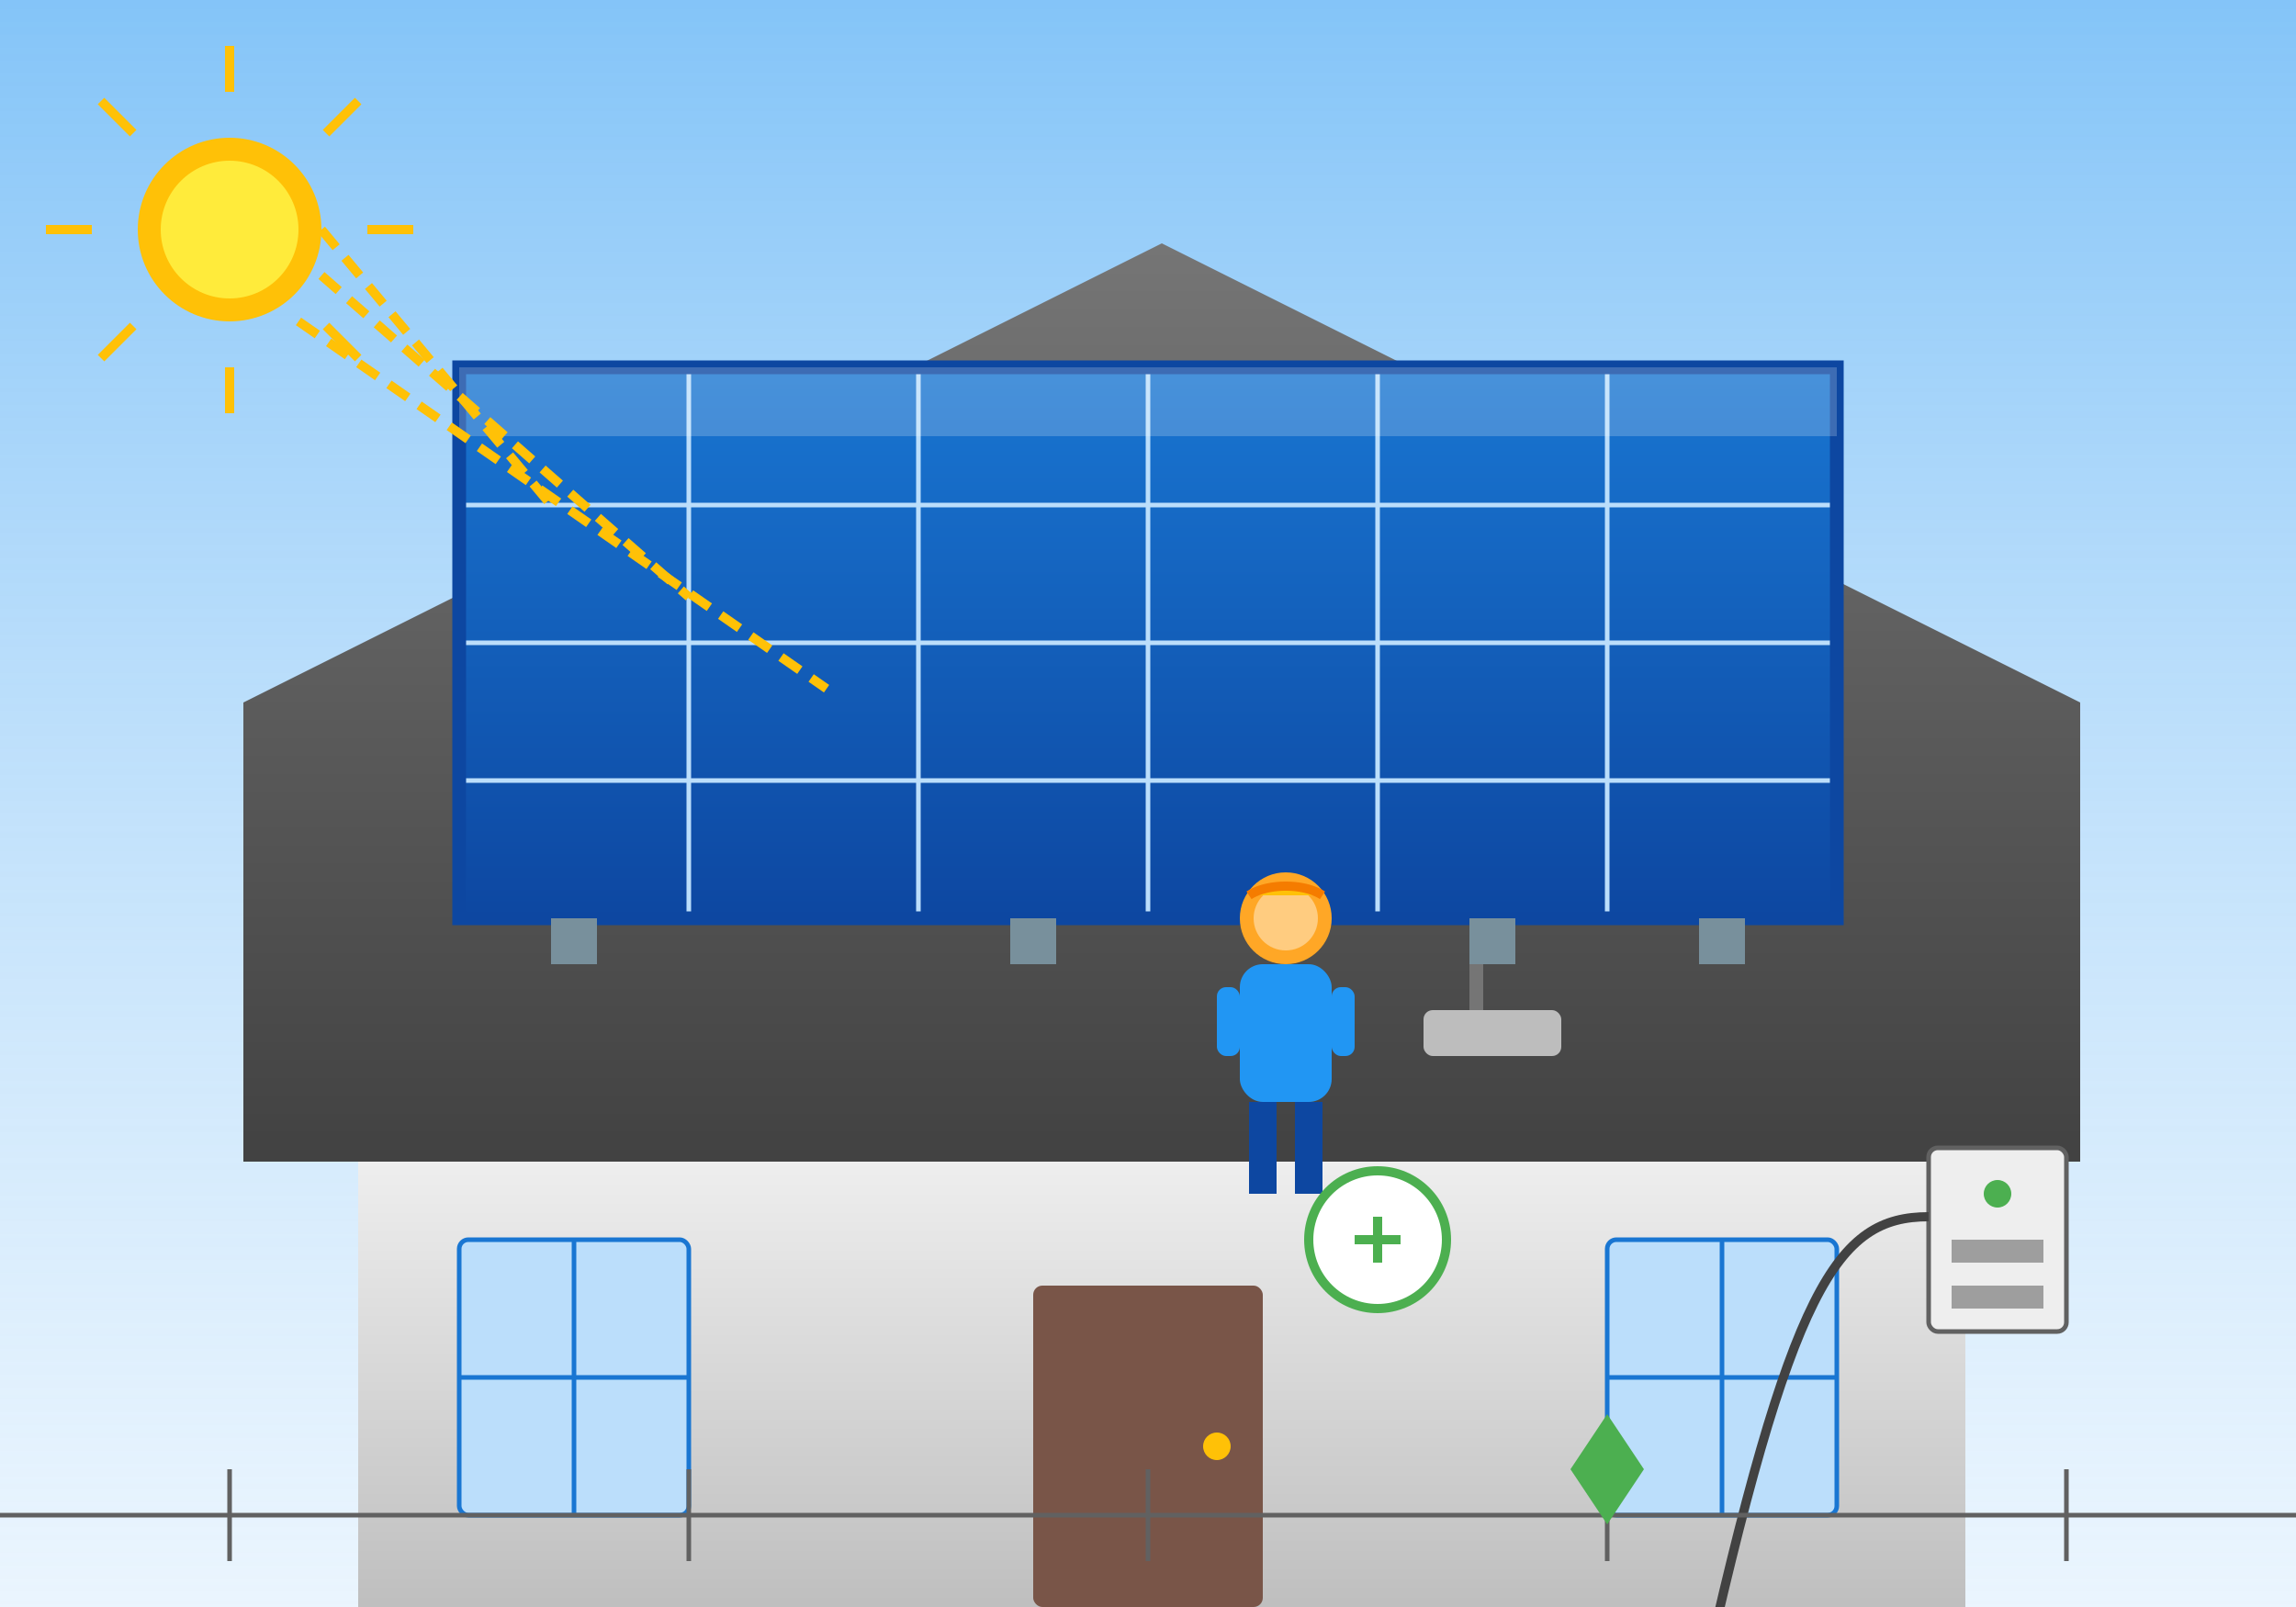 <svg xmlns="http://www.w3.org/2000/svg" width="500" height="350" viewBox="0 0 500 350">
  <defs>
    <linearGradient id="skyGradient" x1="0%" y1="0%" x2="0%" y2="100%">
      <stop offset="0%" stop-color="#64B5F6" stop-opacity="0.8" />
      <stop offset="100%" stop-color="#BBDEFB" stop-opacity="0.3" />
    </linearGradient>
    <linearGradient id="roofGradient" x1="0%" y1="0%" x2="0%" y2="100%">
      <stop offset="0%" stop-color="#757575" stop-opacity="1" />
      <stop offset="100%" stop-color="#424242" stop-opacity="1" />
    </linearGradient>
    <linearGradient id="solarPanelGradient" x1="0%" y1="0%" x2="0%" y2="100%">
      <stop offset="0%" stop-color="#1976D2" stop-opacity="1" />
      <stop offset="100%" stop-color="#0D47A1" stop-opacity="1" />
    </linearGradient>
    <linearGradient id="houseGradient" x1="0%" y1="0%" x2="0%" y2="100%">
      <stop offset="0%" stop-color="#EEEEEE" stop-opacity="1" />
      <stop offset="100%" stop-color="#BDBDBD" stop-opacity="1" />
    </linearGradient>
    <filter id="dropShadow" x="-20%" y="-20%" width="140%" height="140%">
      <feGaussianBlur in="SourceAlpha" stdDeviation="4" />
      <feOffset dx="3" dy="3" result="offsetblur" />
      <feComponentTransfer>
        <feFuncA type="linear" slope="0.3" />
      </feComponentTransfer>
      <feMerge>
        <feMergeNode />
        <feMergeNode in="SourceGraphic" />
      </feMerge>
    </filter>
  </defs>
  
  <!-- Background -->
  <rect width="500" height="350" fill="url(#skyGradient)" />
  
  <!-- Roof -->
  <polygon points="50,150 250,50 450,150 450,250 50,250" fill="url(#roofGradient)" filter="url(#dropShadow)" />
  
  <!-- House -->
  <rect x="75" y="250" width="350" height="100" fill="url(#houseGradient)" filter="url(#dropShadow)" />
  
  <!-- Windows -->
  <rect x="100" y="270" width="50" height="60" rx="2" ry="2" fill="#BBDEFB" stroke="#1976D2" stroke-width="1" />
  <line x1="100" y1="300" x2="150" y2="300" stroke="#1976D2" stroke-width="1" />
  <line x1="125" y1="270" x2="125" y2="330" stroke="#1976D2" stroke-width="1" />
  
  <rect x="350" y="270" width="50" height="60" rx="2" ry="2" fill="#BBDEFB" stroke="#1976D2" stroke-width="1" />
  <line x1="350" y1="300" x2="400" y2="300" stroke="#1976D2" stroke-width="1" />
  <line x1="375" y1="270" x2="375" y2="330" stroke="#1976D2" stroke-width="1" />
  
  <!-- Door -->
  <rect x="225" y="280" width="50" height="70" rx="2" ry="2" fill="#795548" />
  <circle cx="265" cy="315" r="3" fill="#FFC107" />
  
  <!-- Solar Panels Installation -->
  <g>
    <!-- Main Array -->
    <rect x="100" y="80" width="300" height="120" fill="url(#solarPanelGradient)" />
    
    <!-- Solar Cell Grid Lines -->
    <g stroke="#BBDEFB" stroke-width="1">
      <!-- Horizontal Lines -->
      <line x1="100" y1="110" x2="400" y2="110" />
      <line x1="100" y1="140" x2="400" y2="140" />
      <line x1="100" y1="170" x2="400" y2="170" />
      
      <!-- Vertical Lines -->
      <line x1="150" y1="80" x2="150" y2="200" />
      <line x1="200" y1="80" x2="200" y2="200" />
      <line x1="250" y1="80" x2="250" y2="200" />
      <line x1="300" y1="80" x2="300" y2="200" />
      <line x1="350" y1="80" x2="350" y2="200" />
    </g>
    
    <!-- Panel Frames -->
    <rect x="100" y="80" width="300" height="120" fill="none" stroke="#0D47A1" stroke-width="3" />
    
    <!-- Mounting Hardware -->
    <rect x="120" y="200" width="10" height="10" fill="#78909C" />
    <rect x="220" y="200" width="10" height="10" fill="#78909C" />
    <rect x="320" y="200" width="10" height="10" fill="#78909C" />
    <rect x="370" y="200" width="10" height="10" fill="#78909C" />
    
    <!-- Panel Surface Reflection -->
    <polygon points="100,80 400,80 400,95 100,95" fill="#FFFFFF" fill-opacity="0.2" />
  </g>
  
  <!-- Technician Figure -->
  <g transform="translate(280, 210)">
    <!-- Body -->
    <rect x="-10" y="0" width="20" height="30" rx="5" ry="5" fill="#2196F3" />
    
    <!-- Legs -->
    <rect x="-8" y="30" width="6" height="20" fill="#0D47A1" />
    <rect x="2" y="30" width="6" height="20" fill="#0D47A1" />
    
    <!-- Arms -->
    <rect x="-15" y="5" width="5" height="15" rx="2" ry="2" fill="#2196F3" />
    <rect x="10" y="5" width="5" height="15" rx="2" ry="2" fill="#2196F3" />
    
    <!-- Head -->
    <circle cx="0" cy="-10" r="10" fill="#FFA726" />
    <circle cx="0" cy="-10" r="7" fill="#FFCC80" />
    
    <!-- Helmet -->
    <path d="M-8,-15 A10,5 0 0,1 8,-15" stroke="#F57C00" stroke-width="2" fill="#FFC107" />
  </g>
  
  <!-- Tools -->
  <g transform="translate(310, 220)">
    <rect x="0" y="0" width="30" height="10" rx="2" ry="2" fill="#BDBDBD" />
    <rect x="10" y="-10" width="3" height="10" fill="#757575" />
  </g>
  
  <!-- Solar Energy Indicators -->
  <g>
    <!-- Sun -->
    <circle cx="50" cy="50" r="20" fill="#FFC107" />
    <circle cx="50" cy="50" r="15" fill="#FFEB3B" />
    
    <!-- Sun Rays -->
    <g stroke="#FFC107" stroke-width="2">
      <line x1="50" y1="20" x2="50" y2="10" />
      <line x1="50" y1="80" x2="50" y2="90" />
      <line x1="20" y1="50" x2="10" y2="50" />
      <line x1="80" y1="50" x2="90" y2="50" />
      <line x1="29" y1="29" x2="22" y2="22" />
      <line x1="71" y1="71" x2="78" y2="78" />
      <line x1="29" y1="71" x2="22" y2="78" />
      <line x1="71" y1="29" x2="78" y2="22" />
    </g>
    
    <!-- Sun Energy Beams -->
    <g stroke="#FFC107" stroke-width="2" stroke-dasharray="5,3">
      <line x1="70" y1="50" x2="120" y2="110" />
      <line x1="70" y1="60" x2="150" y2="130" />
      <line x1="65" y1="70" x2="180" y2="150" />
    </g>
  </g>
  
  <!-- Electrical Components -->
  <g transform="translate(420, 250)">
    <!-- Inverter Box -->
    <rect x="0" y="0" width="30" height="40" rx="2" ry="2" fill="#EEEEEE" stroke="#616161" stroke-width="1" />
    <circle cx="15" cy="10" r="3" fill="#4CAF50" />
    <rect x="5" y="20" width="20" height="5" fill="#9E9E9E" />
    <rect x="5" y="30" width="20" height="5" fill="#9E9E9E" />
    
    <!-- Cable -->
    <path d="M0,15 C-20,15 -30,30 -50,120" stroke="#424242" stroke-width="2" fill="none" />
  </g>
  
  <!-- Power Lines -->
  <g stroke="#616161" stroke-width="1">
    <line x1="0" y1="330" x2="500" y2="330" />
    <line x1="50" y1="320" x2="50" y2="340" />
    <line x1="150" y1="320" x2="150" y2="340" />
    <line x1="250" y1="320" x2="250" y2="340" />
    <line x1="350" y1="320" x2="350" y2="340" />
    <line x1="450" y1="320" x2="450" y2="340" />
  </g>
  
  <!-- Energy Flow Indicators -->
  <g transform="translate(300, 270)">
    <circle cx="0" cy="0" r="15" fill="#FFFFFF" stroke="#4CAF50" stroke-width="2" />
    <g stroke="#4CAF50" stroke-width="2">
      <line x1="-5" y1="0" x2="5" y2="0" />
      <line x1="0" y1="-5" x2="0" y2="5" />
    </g>
  </g>
  
  <g transform="translate(350, 320)">
    <polygon points="-8,0 8,0 0,-12" fill="#4CAF50" />
    <polygon points="-8,0 8,0 0,12" fill="#4CAF50" />
  </g>
</svg>
